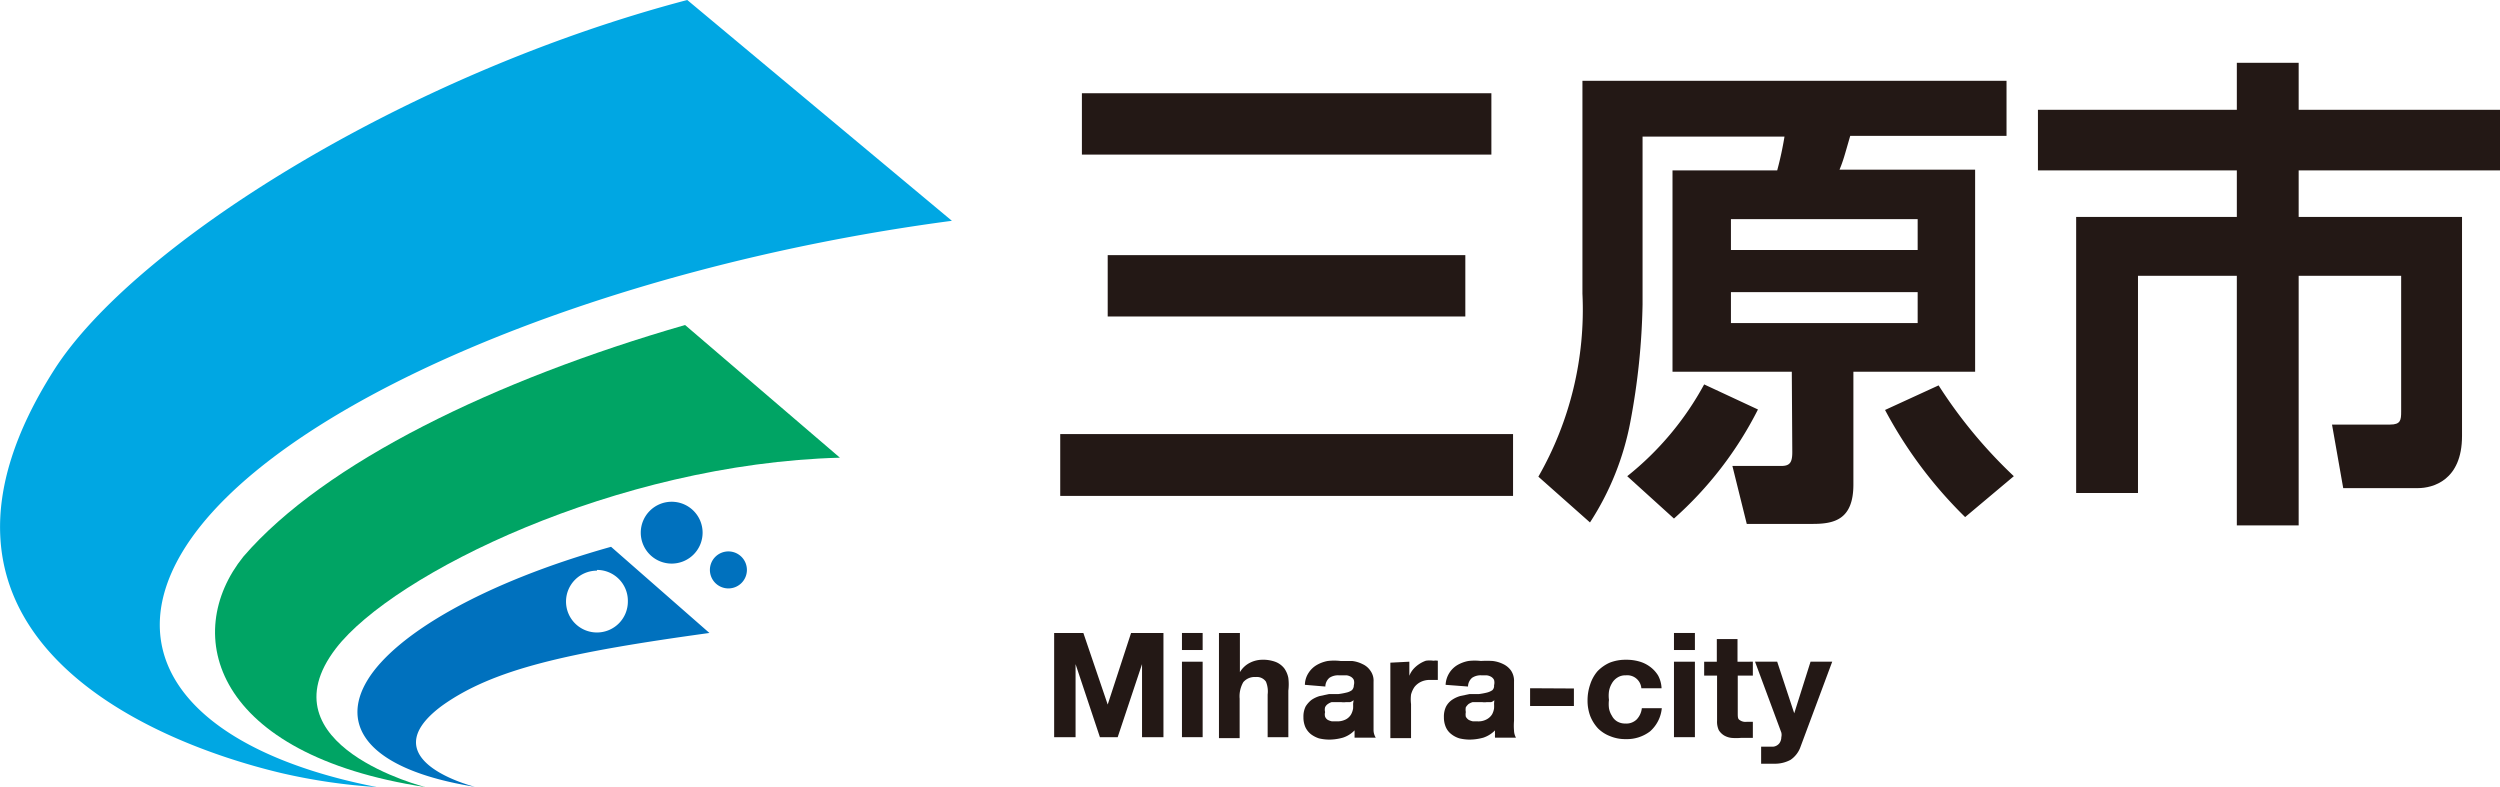 <svg viewBox="0 0 102.69 32.33" xmlns="http://www.w3.org/2000/svg"><g fill="#231815"><path d="m43.55 17.83h18.6v2.54h-18.6zm.89-14h16.82v2.52h-16.82zm1.06 6.65h14.69v2.52h-14.69z"/><path d="m73.6 15.27h-4.9v-8.27h4.3a14 14 0 0 0 .3-1.39h-5.83v6.89a28.5 28.5 0 0 1 -.5 4.82 11.47 11.47 0 0 1 -1.66 4.14l-2.12-1.88a13.8 13.8 0 0 0 1.81-7.52v-8.74h17.42v2.26h-6.42c-.24.83-.28 1-.44 1.39h5.57v8.3h-5v4.63c0 1.44-.78 1.62-1.67 1.62h-2.71l-.59-2.38h2c.36 0 .46-.14.46-.57zm-1.39 1.55a15.11 15.11 0 0 1 -3.45 4.48l-1.92-1.74a12.33 12.33 0 0 0 3.16-3.77zm-1.11-7.82v1.27h7.67v-1.27zm0 3v1.27h7.67v-1.27zm8.53 3.83a19.75 19.75 0 0 0 3.09 3.73l-2 1.68a17.94 17.94 0 0 1 -3.29-4.4z"/><path d="m102.69 7h-8.27v1.91h6.71v9c0 1.83-1.21 2.14-1.81 2.14h-3.07l-.46-2.61h2.38c.44 0 .46-.18.46-.54v-5.57h-4.21v10.25h-2.54v-10.25h-4.06v8.92h-2.54v-11.34h6.6v-1.91h-8.17v-2.49h8.17v-1.93h2.54v1.93h8.27z"/><path d="m44.5 26 1 2.94.96-2.94h1.33v4.28h-.88v-3l-1 3h-.73l-1-3v3h-.88v-4.28z"/><path d="m48.55 26.7v-.7h.85v.7zm.85.48v3.1h-.85v-3.1z"/><path d="m50.93 26v1.61a1 1 0 0 1 .42-.39 1.14 1.14 0 0 1 .49-.12 1.46 1.46 0 0 1 .56.09.85.85 0 0 1 .35.26 1 1 0 0 1 .17.4 2.14 2.14 0 0 1 0 .52v1.91h-.85v-1.75a1.05 1.05 0 0 0 -.07-.53.45.45 0 0 0 -.42-.19.61.61 0 0 0 -.51.21 1.16 1.16 0 0 0 -.15.68v1.62h-.85v-4.32z"/><path d="m53.6 28.13a.92.92 0 0 1 .15-.49 1 1 0 0 1 .33-.32 1.41 1.41 0 0 1 .46-.17 2.24 2.24 0 0 1 .52 0h.47a1.25 1.25 0 0 1 .44.13.76.76 0 0 1 .32.27.69.69 0 0 1 .13.45v1.61.4a.62.62 0 0 0 .09.29h-.87c0-.05 0-.09 0-.14s0-.11 0-.16a1.15 1.15 0 0 1 -.48.3 2.1 2.1 0 0 1 -.56.08 1.86 1.86 0 0 1 -.42-.05 1.14 1.14 0 0 1 -.33-.17.82.82 0 0 1 -.23-.29 1 1 0 0 1 -.08-.41.93.93 0 0 1 .09-.44 1.05 1.05 0 0 1 .24-.27 1.19 1.19 0 0 1 .34-.16l.38-.08h.38a2.79 2.79 0 0 0 .33-.06.61.61 0 0 0 .23-.1.28.28 0 0 0 .08-.2.42.42 0 0 0 0-.22.3.3 0 0 0 -.12-.13.49.49 0 0 0 -.17-.06h-.32a.64.64 0 0 0 -.39.1.48.48 0 0 0 -.17.36zm2 .63a.39.39 0 0 1 -.14.08h-.17a.69.69 0 0 1 -.2 0h-.2-.19a.6.6 0 0 0 -.16.08.33.33 0 0 0 -.11.13.39.39 0 0 0 0 .2.36.36 0 0 0 0 .19.28.28 0 0 0 .11.13.67.67 0 0 0 .17.06h.2a.75.75 0 0 0 .39-.09.55.55 0 0 0 .2-.2.75.75 0 0 0 .08-.24 1.76 1.76 0 0 0 0-.19z"/><path d="m57.89 27.18v.58a.92.92 0 0 1 .16-.27 1.21 1.21 0 0 1 .24-.21 1.22 1.22 0 0 1 .28-.14 1.06 1.06 0 0 1 .31 0 .62.62 0 0 1 .18 0v.79h-.14-.16a.82.82 0 0 0 -.4.08.75.75 0 0 0 -.26.21 1 1 0 0 0 -.14.31 1.61 1.61 0 0 0 0 .39v1.4h-.85v-3.1z"/><path d="m59.38 28.13a1 1 0 0 1 .48-.81 1.41 1.41 0 0 1 .46-.17 2.21 2.21 0 0 1 .51 0 3.87 3.87 0 0 1 .48 0 1.32 1.32 0 0 1 .44.13.83.83 0 0 1 .32.27.75.75 0 0 1 .12.45v1.61a2.5 2.5 0 0 0 0 .4.63.63 0 0 0 .08.29h-.86a.74.74 0 0 1 0-.14.88.88 0 0 1 0-.16 1.22 1.22 0 0 1 -.48.3 2.16 2.16 0 0 1 -.56.08 1.86 1.86 0 0 1 -.42-.05 1 1 0 0 1 -.33-.17.73.73 0 0 1 -.23-.29 1 1 0 0 1 -.08-.41.93.93 0 0 1 .09-.44.78.78 0 0 1 .24-.27 1.19 1.19 0 0 1 .34-.16l.38-.08h.38a2.79 2.79 0 0 0 .33-.06.7.7 0 0 0 .23-.1.24.24 0 0 0 .07-.2.43.43 0 0 0 0-.22.3.3 0 0 0 -.12-.13.48.48 0 0 0 -.18-.06h-.21a.63.63 0 0 0 -.39.1.48.48 0 0 0 -.17.36zm2 .63a.29.29 0 0 1 -.13.08h-.18a.58.58 0 0 1 -.19 0h-.21-.18a.67.67 0 0 0 -.17.08.69.69 0 0 0 -.11.13.54.54 0 0 0 0 .2.49.49 0 0 0 0 .19.37.37 0 0 0 .12.13.67.67 0 0 0 .17.06h.19a.7.7 0 0 0 .39-.09.58.58 0 0 0 .21-.2.75.75 0 0 0 .08-.24 1.42 1.42 0 0 0 0-.19z"/><path d="m64.65 28.28v.72h-1.8v-.73z"/><path d="m66.78 27.74a.59.59 0 0 0 -.34.09.66.66 0 0 0 -.23.24.93.93 0 0 0 -.12.33 1.34 1.34 0 0 0 0 .35 1.37 1.37 0 0 0 0 .34.84.84 0 0 0 .12.31.58.58 0 0 0 .21.23.64.64 0 0 0 .34.09.61.61 0 0 0 .47-.17.79.79 0 0 0 .21-.46h.82a1.45 1.45 0 0 1 -.48.95 1.57 1.57 0 0 1 -1 .32 1.62 1.62 0 0 1 -.64-.12 1.43 1.43 0 0 1 -.5-.32 1.64 1.64 0 0 1 -.32-.51 1.81 1.81 0 0 1 -.11-.63 2 2 0 0 1 .11-.67 1.57 1.57 0 0 1 .3-.54 1.61 1.61 0 0 1 .5-.35 1.78 1.78 0 0 1 .67-.12 1.9 1.9 0 0 1 .54.07 1.35 1.35 0 0 1 .45.22 1.26 1.26 0 0 1 .33.36 1.21 1.21 0 0 1 .14.52h-.83a.58.58 0 0 0 -.64-.53z"/><path d="m68.76 26.7v-.7h.86v.7zm.86.48v3.1h-.86v-3.1z"/><path d="m72 27.18v.57h-.62v1.54c0 .14 0 .24.07.28a.4.4 0 0 0 .29.08h.14.12v.66h-.24-.26a2.22 2.22 0 0 1 -.37 0 .76.76 0 0 1 -.31-.1.66.66 0 0 1 -.22-.22.83.83 0 0 1 -.07-.38v-1.86h-.53v-.57h.52v-.93h.85v.93z"/><path d="m73.55 31.21a1.35 1.35 0 0 1 -.69.16h-.26-.26v-.7h.25.25a.37.37 0 0 0 .25-.14.44.44 0 0 0 .08-.25.41.41 0 0 0 0-.19l-1.08-2.91h.91l.7 2.12.67-2.12h.89l-1.3 3.49a1.07 1.07 0 0 1 -.41.54z"/></g><path d="m30.68 23.41a.76.76 0 1 1 -.76-.76.76.76 0 0 1 .76.76z" fill="#0071be"/><path d="m11.58 31.76a24.15 24.15 0 0 0 3.9.57c-7.39-1.44-10.66-5.18-8-9.64 3.59-6 17.08-11.7 31.62-13.62l-10.87-9.07c-11.67 3.07-22.76 10.09-26.01 15.2-6.68 10.49 3.29 15.12 9.36 16.56z" fill="#00a7e3"/><path d="m28.86 21.88a1.27 1.27 0 1 1 -1.27-1.27 1.27 1.27 0 0 1 1.27 1.27z" fill="#0071be"/><path d="m29.14 26c-5.81.8-8.89 1.48-11 3-3 2.24 1.37 3.32 1.37 3.32-4.41-.71-5.56-2.51-4.41-4.39s4.76-4 10-5.47zm-4.62-2.56a1.27 1.27 0 1 0 1.27 1.27 1.27 1.27 0 0 0 -1.27-1.3z" fill="#0071be"/><path d="m10 22.86c3.33-3.86 10.34-7.26 18.14-9.51l6.36 5.45c-9.2.25-18.35 4.78-20.7 7.83-3.07 4 3.67 5.7 3.67 5.7-8.71-1.33-10.04-6.28-7.47-9.47z" fill="#00a464"/></svg>